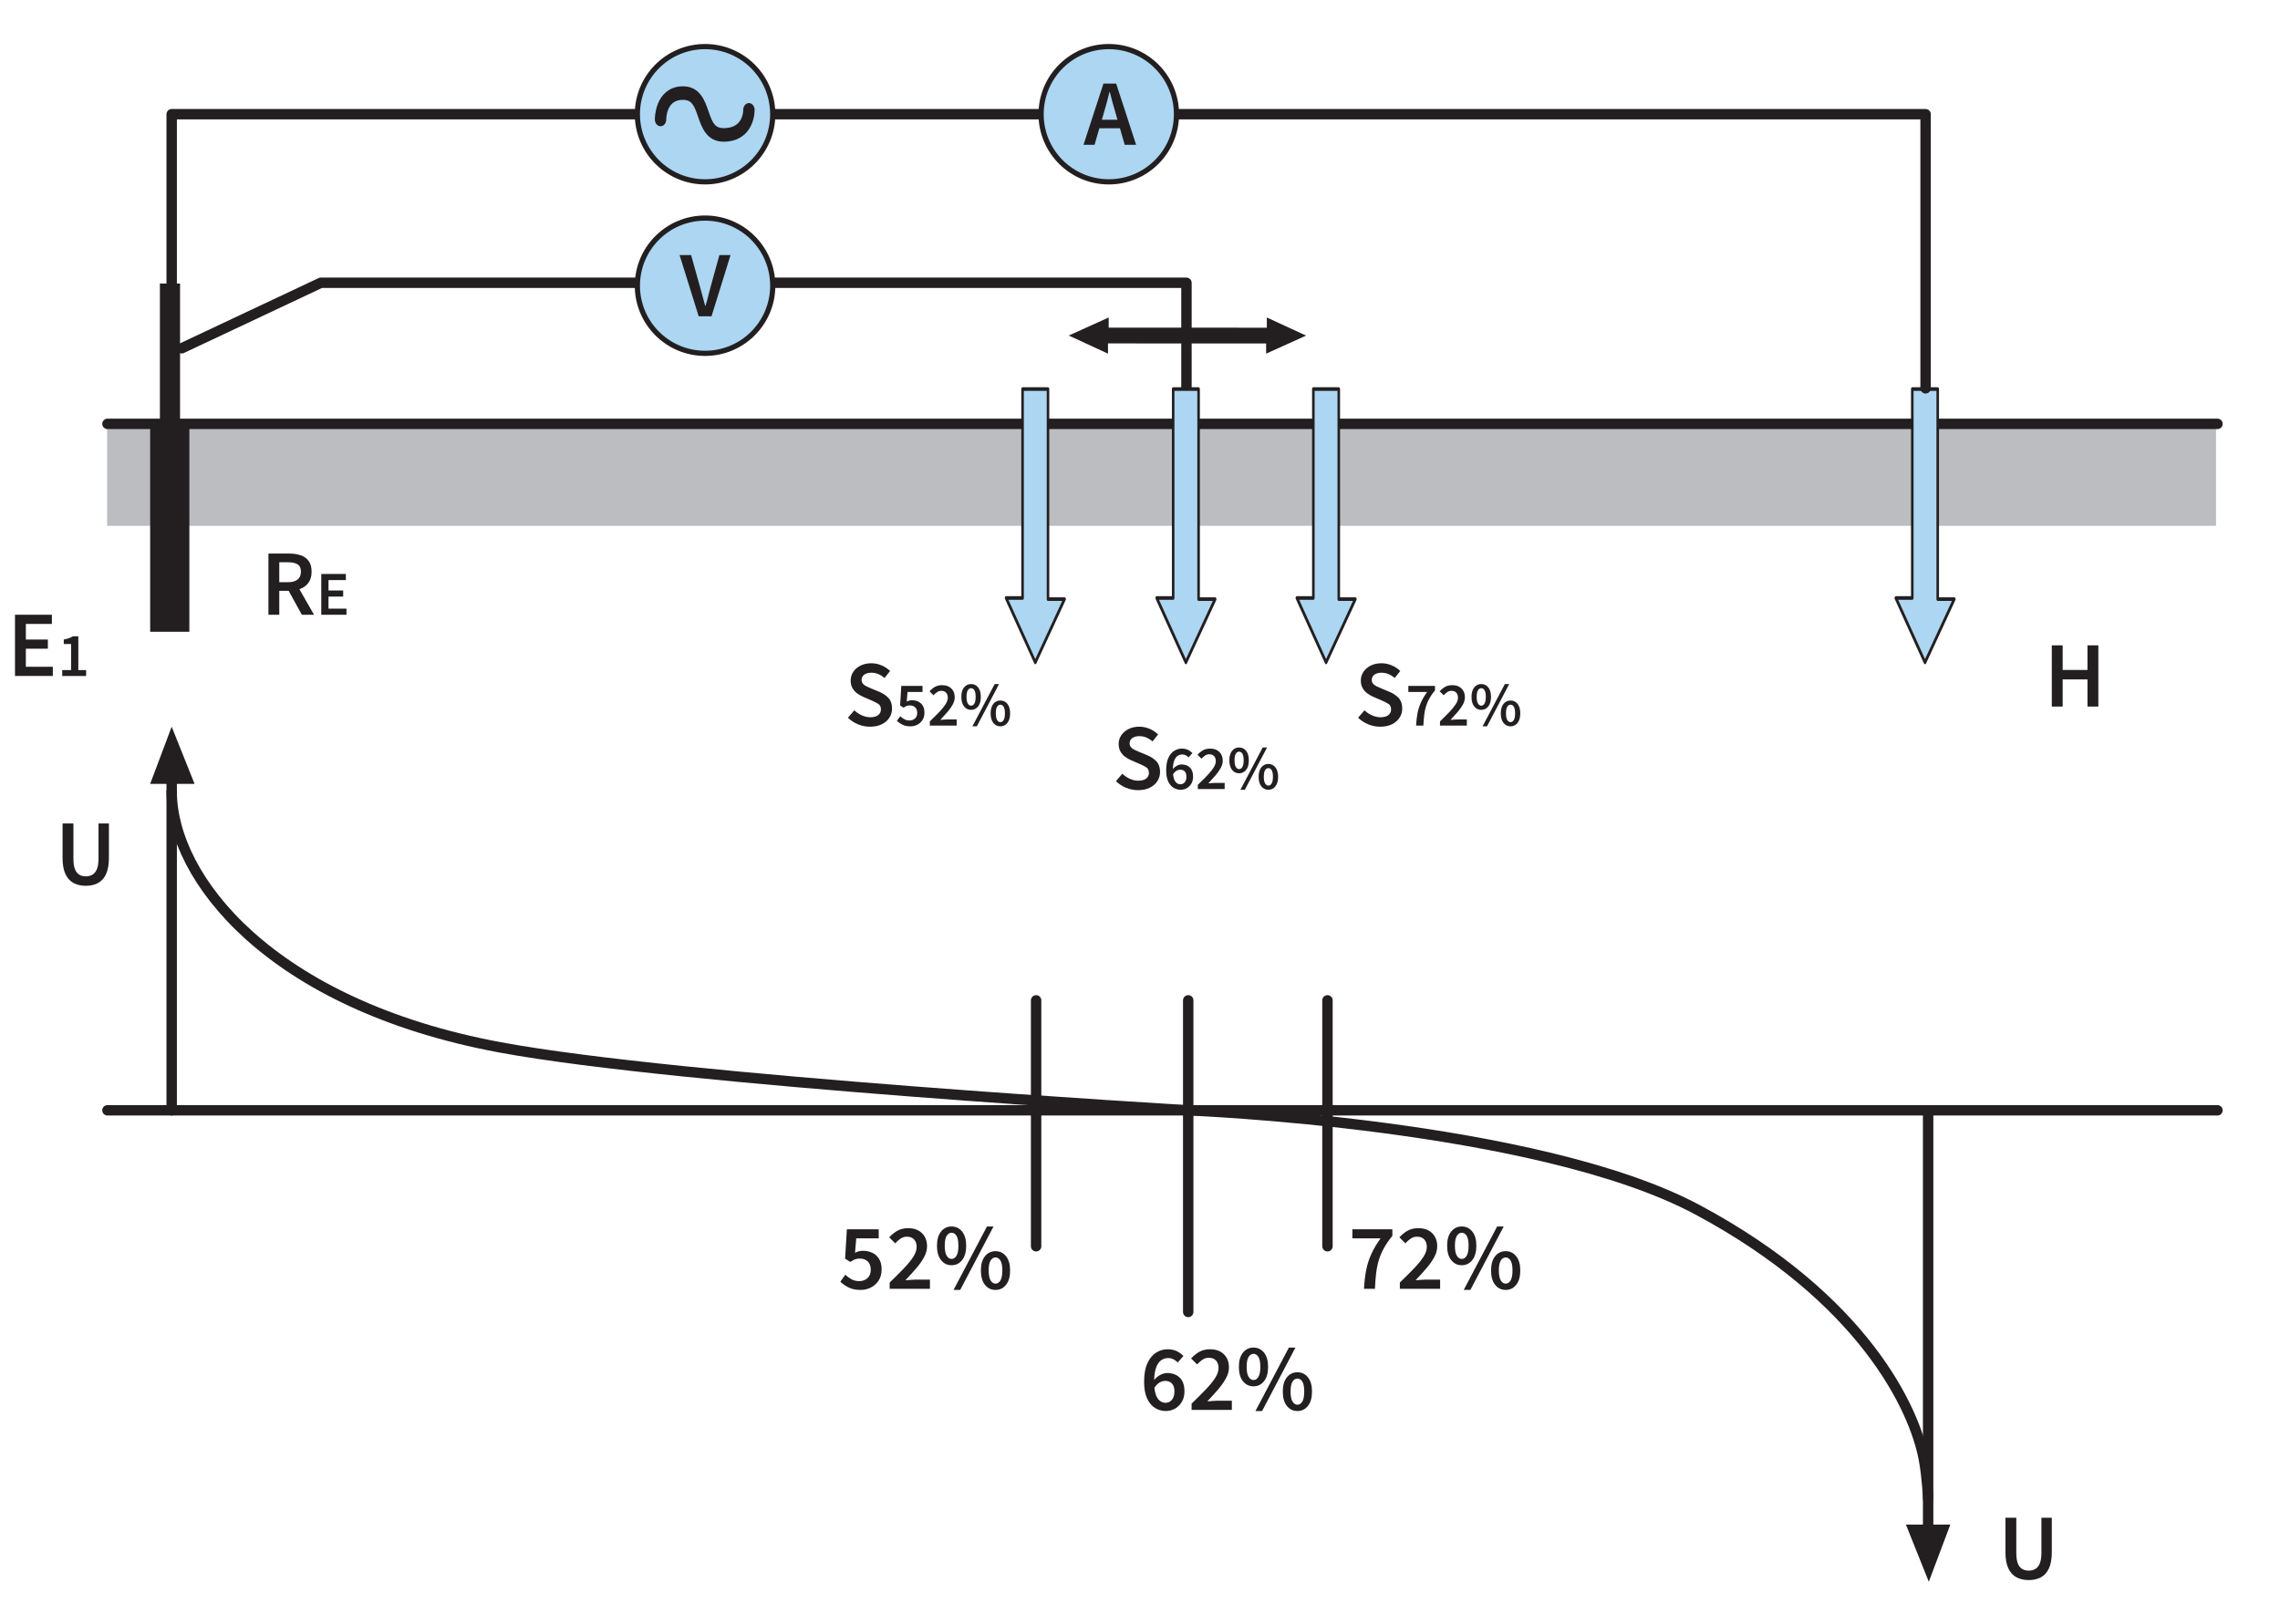 <?xml version="1.0" encoding="UTF-8" standalone="no"?>
<!DOCTYPE svg PUBLIC "-//W3C//DTD SVG 1.1//EN" "http://www.w3.org/Graphics/SVG/1.1/DTD/svg11.dtd">
<svg width="100%" height="100%" viewBox="0 0 730 520" version="1.1" xmlns="http://www.w3.org/2000/svg" xmlns:xlink="http://www.w3.org/1999/xlink" xml:space="preserve" xmlns:serif="http://www.serif.com/" style="fill-rule:evenodd;clip-rule:evenodd;stroke-linecap:round;stroke-linejoin:round;stroke-miterlimit:2;">
    <g transform="matrix(1,0,0,1,-38182,-2458)">
        <g id="Artboard42" transform="matrix(1.033,0,0,1.05,-1267.91,-122.57)">
            <rect x="38182" y="2458.58" width="706.539" height="495.418" style="fill:none;"/>
            <g transform="matrix(0.774,0,0,0.761,37956.8,2168.81)">
                <g transform="matrix(0.923,0,0,0.975,90.966,-229.038)">
                    <rect x="273.862" y="798.838" width="914.959" height="41.54" style="fill:rgb(187,189,192);"/>
                </g>
                <g transform="matrix(1,0,0,1,0,-249.37)">
                    <path d="M343.873,798.838L1188.82,798.838" style="fill:none;stroke:rgb(35,31,32);stroke-width:4.17px;"/>
                </g>
                <g transform="matrix(1,0,0,1,0,25.734)">
                    <path d="M343.873,798.838L1188.82,798.838" style="fill:none;stroke:rgb(35,31,32);stroke-width:4.17px;"/>
                </g>
                <g transform="matrix(1,0,0,1,0,-86.517)">
                    <path d="M369.593,911.09L369.593,780.267" style="fill:none;stroke:rgb(35,31,32);stroke-width:4.17px;"/>
                </g>
                <g transform="matrix(1,0,0,1,0,-86.517)">
                    <path d="M360.972,780.267L378.759,780.267L369.593,757.352L360.972,780.267Z" style="fill:rgb(35,31,32);"/>
                </g>
                <g transform="matrix(1,0,0,0.567,69.24,132.739)">
                    <rect x="291.732" y="735.323" width="15.7" height="146.595" style="fill:rgb(35,31,32);"/>
                </g>
                <g transform="matrix(0.514,0,0,0.386,214.925,209.394)">
                    <rect x="291.732" y="735.323" width="15.7" height="146.595" style="fill:rgb(35,31,32);"/>
                </g>
                <g transform="matrix(1,0,0,1,0,-249.37)">
                    <path d="M373.625,768.541L429.306,742.301L775.958,742.301L775.958,784.594" style="fill:none;stroke:rgb(35,31,32);stroke-width:4.17px;"/>
                </g>
                <g transform="matrix(0.341,0,0,0.484,557.959,203.757)">
                    <path d="M446.827,685.467L446.827,858.467L427.49,858.467L461.76,911.812L496.168,859.4L476.693,859.4L476.693,685.467L446.827,685.467Z" style="fill:rgb(172,214,242);stroke:rgb(35,31,32);stroke-width:2.99px;"/>
                </g>
                <g transform="matrix(0.341,0,0,0.484,618.265,203.757)">
                    <path d="M446.827,685.467L446.827,858.467L427.49,858.467L461.76,911.812L496.168,859.4L476.693,859.4L476.693,685.467L446.827,685.467Z" style="fill:rgb(172,214,242);stroke:rgb(35,31,32);stroke-width:2.99px;"/>
                </g>
                <g transform="matrix(1.29378e-17,-0.211,0.3,1.8376e-17,550.322,611.529)">
                    <path d="M476.693,821.312L476.693,859.4L496.168,859.4L461.76,911.812L427.49,858.467L446.827,858.467L446.827,685.467L446.965,685.467L446.965,647.378L427.49,647.378L461.898,594.967L496.168,648.311L476.831,648.311L476.831,821.312L476.693,821.312Z" style="fill:rgb(35,31,32);"/>
                </g>
                <g transform="matrix(0.341,0,0,0.484,674.401,203.757)">
                    <path d="M446.827,685.467L446.827,858.467L427.49,858.467L461.76,911.812L496.168,859.4L476.693,859.4L476.693,685.467L446.827,685.467Z" style="fill:rgb(172,214,242);stroke:rgb(35,31,32);stroke-width:2.99px;"/>
                </g>
                <g transform="matrix(0.341,0,0,0.484,914.247,203.757)">
                    <path d="M446.827,685.467L446.827,858.467L427.49,858.467L461.76,911.812L496.168,859.4L476.693,859.4L476.693,685.467L446.827,685.467Z" style="fill:rgb(172,214,242);stroke:rgb(35,31,32);stroke-width:2.99px;"/>
                </g>
                <g transform="matrix(1,0,0,1,0,-249.37)">
                    <path d="M369.593,742.31L369.593,674.742L1071.94,674.742L1071.94,784.594" style="fill:none;stroke:rgb(35,31,32);stroke-width:4.17px;"/>
                </g>
                <g transform="matrix(1,0,0,1,-57.844,-211.656)">
                    <circle cx="641.027" cy="637.028" r="27.104" style="fill:rgb(172,214,242);stroke:rgb(35,31,32);stroke-width:2.08px;"/>
                </g>
                <g transform="matrix(1,0,0,1,103.827,-211.656)">
                    <circle cx="641.027" cy="637.028" r="27.104" style="fill:rgb(172,214,242);stroke:rgb(35,31,32);stroke-width:2.08px;"/>
                </g>
                <g transform="matrix(1,0,0,1,-57.844,-142.928)">
                    <circle cx="641.027" cy="637.028" r="27.104" style="fill:rgb(172,214,242);stroke:rgb(35,31,32);stroke-width:2.08px;"/>
                </g>
                <g transform="matrix(0.505,0,0,0.602,302.416,86.616)">
                    <path d="M520.672,566.211C520.672,566.211 520.357,548.656 538.494,548.656C559.152,548.656 549.972,576.498 570.631,576.498C591.289,576.498 590.75,559.817 590.75,559.817" style="fill:none;stroke:rgb(35,31,32);stroke-width:9.03px;"/>
                </g>
                <g transform="matrix(1,0,0,1,0,-86.517)">
                    <path d="M832.422,867.02L832.422,965.568" style="fill:none;stroke:rgb(35,31,32);stroke-width:4.17px;"/>
                </g>
                <g transform="matrix(1,0,0,1,240.536,-40.522)">
                    <path d="M832.422,867.02L832.422,1037.38" style="fill:none;stroke:rgb(35,31,32);stroke-width:4.17px;"/>
                </g>
                <g transform="matrix(1,0,0,1,-55.761,-86.517)">
                    <path d="M832.422,867.02L832.422,991.903" style="fill:none;stroke:rgb(35,31,32);stroke-width:4.17px;"/>
                </g>
                <g transform="matrix(1,0,0,1,-116.672,-86.517)">
                    <path d="M832.422,867.02L832.422,965.568" style="fill:none;stroke:rgb(35,31,32);stroke-width:4.17px;"/>
                </g>
                <g transform="matrix(-1,-1.22465e-16,1.22465e-16,-1,1372.81,1698.99)">
                    <path d="M290.962,708.392L308.749,708.392L299.582,685.477L290.962,708.392Z" style="fill:rgb(35,31,32);"/>
                </g>
                <g transform="matrix(1,0,0,1,0,-86.517)">
                    <path d="M369.593,783.366C369.593,817.763 408.795,868.692 501.08,885.856C573.371,899.302 776.66,911.09 776.66,911.09C776.66,911.09 916.377,916.488 980.661,950.978C1047.14,986.647 1067.54,1030.73 1071.28,1051.02C1072.63,1058.35 1072.96,1066.71 1072.96,1066.71" style="fill:none;stroke:rgb(35,31,32);stroke-width:4.17px;"/>
                </g>
                <g transform="matrix(1,0,0,1,57.617,-476.638)">
                    <path d="M350.713,1102.61L350.713,1078.08L359.001,1078.08C360.701,1078.08 362.232,1078.31 363.594,1078.76C364.957,1079.21 366.032,1079.96 366.819,1081.03C367.607,1082.09 368.001,1083.53 368.001,1085.36C368.001,1087.23 367.557,1088.74 366.669,1089.89C365.782,1091.04 364.601,1091.87 363.126,1092.37L368.976,1102.61L364.101,1102.61L358.813,1093.01L355.063,1093.01L355.063,1102.61L350.713,1102.61ZM355.063,1089.56L358.551,1089.56C360.226,1089.56 361.507,1089.2 362.394,1088.49C363.282,1087.78 363.726,1086.73 363.726,1085.36C363.726,1083.96 363.282,1082.98 362.394,1082.41C361.507,1081.85 360.226,1081.57 358.551,1081.57L355.063,1081.57L355.063,1089.56Z" style="fill:rgb(35,31,32);fill-rule:nonzero;"/>
                    <path d="M371.876,1102.61L371.876,1086.26L381.726,1086.26L381.726,1088.71L374.776,1088.71L374.776,1092.88L380.651,1092.88L380.651,1095.33L374.776,1095.33L374.776,1100.16L381.976,1100.16L381.976,1102.61L371.876,1102.61Z" style="fill:rgb(35,31,32);fill-rule:nonzero;"/>
                </g>
                <g transform="matrix(1,0,0,1,291.374,-432.223)">
                    <path d="M357.876,1103.06C356.226,1103.06 354.632,1102.74 353.094,1102.12C351.557,1101.49 350.201,1100.61 349.026,1099.46L351.576,1096.49C352.451,1097.32 353.451,1097.99 354.576,1098.5C355.701,1099.01 356.826,1099.27 357.951,1099.27C359.351,1099.27 360.413,1098.98 361.138,1098.41C361.863,1097.83 362.226,1097.07 362.226,1096.12C362.226,1095.09 361.869,1094.36 361.157,1093.91C360.444,1093.46 359.538,1092.99 358.438,1092.52L355.063,1091.06C354.263,1090.71 353.482,1090.26 352.719,1089.71C351.957,1089.16 351.332,1088.46 350.844,1087.61C350.357,1086.76 350.113,1085.73 350.113,1084.53C350.113,1083.23 350.469,1082.06 351.182,1081.03C351.894,1079.99 352.869,1079.16 354.107,1078.55C355.344,1077.94 356.763,1077.63 358.363,1077.63C359.788,1077.63 361.163,1077.91 362.488,1078.48C363.813,1079.04 364.951,1079.79 365.901,1080.74L363.688,1083.52C362.913,1082.87 362.094,1082.36 361.232,1081.98C360.369,1081.61 359.413,1081.42 358.363,1081.42C357.213,1081.42 356.282,1081.68 355.569,1082.19C354.857,1082.7 354.501,1083.41 354.501,1084.31C354.501,1084.93 354.682,1085.45 355.044,1085.86C355.407,1086.28 355.888,1086.63 356.488,1086.91C357.088,1087.2 357.726,1087.48 358.401,1087.76L361.738,1089.14C363.188,1089.77 364.376,1090.59 365.301,1091.6C366.226,1092.61 366.688,1094.01 366.688,1095.78C366.688,1097.11 366.338,1098.32 365.638,1099.42C364.938,1100.52 363.932,1101.4 362.619,1102.06C361.307,1102.73 359.726,1103.06 357.876,1103.06Z" style="fill:rgb(35,31,32);fill-rule:nonzero;"/>
                    <path d="M374.063,1102.91C372.78,1102.91 371.701,1102.69 370.826,1102.24C369.951,1101.8 369.221,1101.29 368.638,1100.71L369.963,1098.86C370.446,1099.31 370.988,1099.7 371.588,1100.04C372.188,1100.39 372.888,1100.56 373.688,1100.56C374.571,1100.56 375.305,1100.29 375.888,1099.76C376.471,1099.22 376.763,1098.47 376.763,1097.51C376.763,1096.56 376.496,1095.82 375.963,1095.31C375.43,1094.79 374.721,1094.53 373.838,1094.53C373.321,1094.53 372.888,1094.6 372.538,1094.74C372.188,1094.89 371.771,1095.12 371.288,1095.43L369.913,1094.56L370.388,1086.71L378.888,1086.71L378.888,1089.13L372.888,1089.13L372.563,1092.98C372.896,1092.82 373.226,1092.69 373.551,1092.59C373.876,1092.5 374.246,1092.46 374.663,1092.46C375.58,1092.46 376.413,1092.63 377.163,1092.98C377.913,1093.33 378.517,1093.87 378.976,1094.61C379.434,1095.34 379.663,1096.28 379.663,1097.43C379.663,1098.58 379.401,1099.57 378.876,1100.38C378.351,1101.2 377.663,1101.82 376.813,1102.26C375.963,1102.69 375.046,1102.91 374.063,1102.91Z" style="fill:rgb(35,31,32);fill-rule:nonzero;"/>
                    <path d="M381.813,1102.61L381.813,1100.93C383.296,1099.5 384.576,1098.22 385.651,1097.09C386.726,1095.97 387.555,1094.94 388.138,1094.02C388.721,1093.09 389.013,1092.23 389.013,1091.43C389.013,1090.6 388.788,1089.93 388.338,1089.43C387.888,1088.93 387.238,1088.68 386.388,1088.68C385.771,1088.68 385.209,1088.86 384.701,1089.21C384.192,1089.56 383.721,1089.97 383.288,1090.46L381.688,1088.86C382.421,1088.07 383.18,1087.47 383.963,1087.04C384.746,1086.62 385.68,1086.41 386.763,1086.41C388.296,1086.41 389.517,1086.85 390.426,1087.73C391.334,1088.62 391.788,1089.8 391.788,1091.28C391.788,1092.21 391.526,1093.17 391.001,1094.14C390.476,1095.12 389.776,1096.12 388.901,1097.13C388.026,1098.15 387.063,1099.21 386.013,1100.33C386.43,1100.3 386.88,1100.26 387.363,1100.22C387.846,1100.18 388.28,1100.16 388.663,1100.16L392.563,1100.16L392.563,1102.61L381.813,1102.61Z" style="fill:rgb(35,31,32);fill-rule:nonzero;"/>
                    <path d="M398.338,1096.31C397.188,1096.31 396.251,1095.85 395.526,1094.94C394.801,1094.04 394.438,1092.76 394.438,1091.11C394.438,1089.47 394.801,1088.21 395.526,1087.31C396.251,1086.41 397.188,1085.96 398.338,1085.96C399.488,1085.96 400.426,1086.41 401.151,1087.31C401.876,1088.21 402.238,1089.47 402.238,1091.11C402.238,1092.76 401.876,1094.04 401.151,1094.94C400.426,1095.85 399.488,1096.31 398.338,1096.31ZM398.338,1094.63C398.871,1094.63 399.309,1094.35 399.651,1093.78C399.992,1093.21 400.163,1092.32 400.163,1091.11C400.163,1089.87 399.992,1088.99 399.651,1088.44C399.309,1087.9 398.871,1087.63 398.338,1087.63C397.821,1087.63 397.388,1087.9 397.038,1088.44C396.688,1088.99 396.513,1089.87 396.513,1091.11C396.513,1092.32 396.688,1093.21 397.038,1093.78C397.388,1094.35 397.821,1094.63 398.338,1094.63ZM398.863,1102.91L407.788,1085.96L409.538,1085.96L400.638,1102.91L398.863,1102.91ZM410.063,1102.91C408.913,1102.91 407.976,1102.45 407.251,1101.54C406.526,1100.64 406.163,1099.36 406.163,1097.71C406.163,1096.07 406.526,1094.81 407.251,1093.91C407.976,1093.01 408.913,1092.56 410.063,1092.56C411.213,1092.56 412.151,1093.01 412.876,1093.91C413.601,1094.81 413.963,1096.07 413.963,1097.71C413.963,1099.36 413.601,1100.64 412.876,1101.54C412.151,1102.45 411.213,1102.91 410.063,1102.91ZM410.063,1101.23C410.596,1101.23 411.034,1100.95 411.376,1100.38C411.717,1099.82 411.888,1098.92 411.888,1097.71C411.888,1096.47 411.717,1095.59 411.376,1095.04C411.034,1094.5 410.596,1094.23 410.063,1094.23C409.546,1094.23 409.113,1094.5 408.763,1095.04C408.413,1095.59 408.238,1096.47 408.238,1097.71C408.238,1098.92 408.413,1099.82 408.763,1100.38C409.113,1100.95 409.546,1101.23 410.063,1101.23Z" style="fill:rgb(35,31,32);fill-rule:nonzero;"/>
                </g>
                <g transform="matrix(1,0,0,1,398.696,-406.798)">
                    <path d="M357.876,1103.06C356.226,1103.06 354.632,1102.74 353.094,1102.12C351.557,1101.49 350.201,1100.61 349.026,1099.46L351.576,1096.49C352.451,1097.32 353.451,1097.99 354.576,1098.5C355.701,1099.01 356.826,1099.27 357.951,1099.27C359.351,1099.27 360.413,1098.98 361.138,1098.41C361.863,1097.83 362.226,1097.07 362.226,1096.12C362.226,1095.09 361.869,1094.36 361.157,1093.91C360.444,1093.46 359.538,1092.99 358.438,1092.52L355.063,1091.06C354.263,1090.71 353.482,1090.26 352.719,1089.71C351.957,1089.16 351.332,1088.46 350.844,1087.61C350.357,1086.76 350.113,1085.73 350.113,1084.53C350.113,1083.23 350.469,1082.06 351.182,1081.03C351.894,1079.99 352.869,1079.16 354.107,1078.55C355.344,1077.94 356.763,1077.63 358.363,1077.63C359.788,1077.63 361.163,1077.91 362.488,1078.48C363.813,1079.04 364.951,1079.79 365.901,1080.74L363.688,1083.52C362.913,1082.87 362.094,1082.36 361.232,1081.98C360.369,1081.61 359.413,1081.42 358.363,1081.42C357.213,1081.42 356.282,1081.68 355.569,1082.19C354.857,1082.7 354.501,1083.41 354.501,1084.31C354.501,1084.93 354.682,1085.45 355.044,1085.86C355.407,1086.28 355.888,1086.63 356.488,1086.91C357.088,1087.2 357.726,1087.48 358.401,1087.76L361.738,1089.14C363.188,1089.77 364.376,1090.59 365.301,1091.6C366.226,1092.61 366.688,1094.01 366.688,1095.78C366.688,1097.11 366.338,1098.32 365.638,1099.42C364.938,1100.52 363.932,1101.4 362.619,1102.06C361.307,1102.73 359.726,1103.06 357.876,1103.06Z" style="fill:rgb(35,31,32);fill-rule:nonzero;"/>
                    <path d="M374.738,1094.86C374.288,1094.86 373.813,1094.99 373.313,1095.27C372.813,1095.54 372.338,1096.02 371.888,1096.68C372.038,1098.1 372.38,1099.12 372.913,1099.76C373.446,1100.39 374.096,1100.71 374.863,1100.71C375.53,1100.71 376.092,1100.44 376.551,1099.92C377.009,1099.39 377.238,1098.65 377.238,1097.68C377.238,1096.75 377.017,1096.04 376.576,1095.57C376.134,1095.09 375.521,1094.86 374.738,1094.86ZM374.913,1102.91C373.88,1102.91 372.921,1102.63 372.038,1102.08C371.155,1101.53 370.451,1100.68 369.926,1099.53C369.401,1098.38 369.138,1096.91 369.138,1095.13C369.138,1093.07 369.434,1091.39 370.026,1090.12C370.617,1088.84 371.388,1087.91 372.338,1087.31C373.288,1086.71 374.305,1086.41 375.388,1086.41C376.355,1086.41 377.188,1086.58 377.888,1086.93C378.588,1087.28 379.171,1087.71 379.638,1088.21L378.088,1089.96C377.805,1089.61 377.434,1089.32 376.976,1089.09C376.517,1088.87 376.046,1088.76 375.563,1088.76C374.896,1088.76 374.288,1088.94 373.738,1089.31C373.188,1089.67 372.742,1090.29 372.401,1091.14C372.059,1092 371.863,1093.16 371.813,1094.63C372.28,1094.05 372.83,1093.59 373.463,1093.26C374.096,1092.92 374.696,1092.76 375.263,1092.76C376.646,1092.76 377.767,1093.16 378.626,1093.97C379.484,1094.78 379.913,1096.02 379.913,1097.68C379.913,1098.73 379.684,1099.65 379.226,1100.43C378.767,1101.21 378.163,1101.82 377.413,1102.26C376.663,1102.69 375.83,1102.91 374.913,1102.91Z" style="fill:rgb(35,31,32);fill-rule:nonzero;"/>
                    <path d="M381.813,1102.61L381.813,1100.93C383.296,1099.5 384.576,1098.22 385.651,1097.09C386.726,1095.97 387.555,1094.94 388.138,1094.02C388.721,1093.09 389.013,1092.23 389.013,1091.43C389.013,1090.6 388.788,1089.93 388.338,1089.43C387.888,1088.93 387.238,1088.68 386.388,1088.68C385.771,1088.68 385.209,1088.86 384.701,1089.21C384.192,1089.56 383.721,1089.97 383.288,1090.46L381.688,1088.86C382.421,1088.07 383.18,1087.47 383.963,1087.04C384.746,1086.62 385.68,1086.41 386.763,1086.41C388.296,1086.41 389.517,1086.85 390.426,1087.73C391.334,1088.62 391.788,1089.8 391.788,1091.28C391.788,1092.21 391.526,1093.17 391.001,1094.14C390.476,1095.12 389.776,1096.12 388.901,1097.13C388.026,1098.15 387.063,1099.21 386.013,1100.33C386.43,1100.3 386.88,1100.26 387.363,1100.22C387.846,1100.18 388.28,1100.16 388.663,1100.16L392.563,1100.16L392.563,1102.61L381.813,1102.61Z" style="fill:rgb(35,31,32);fill-rule:nonzero;"/>
                    <path d="M398.338,1096.31C397.188,1096.31 396.251,1095.85 395.526,1094.94C394.801,1094.04 394.438,1092.76 394.438,1091.11C394.438,1089.47 394.801,1088.21 395.526,1087.31C396.251,1086.41 397.188,1085.96 398.338,1085.96C399.488,1085.96 400.426,1086.41 401.151,1087.31C401.876,1088.21 402.238,1089.47 402.238,1091.11C402.238,1092.76 401.876,1094.04 401.151,1094.94C400.426,1095.85 399.488,1096.31 398.338,1096.31ZM398.338,1094.63C398.871,1094.63 399.309,1094.35 399.651,1093.78C399.992,1093.21 400.163,1092.32 400.163,1091.11C400.163,1089.87 399.992,1088.99 399.651,1088.44C399.309,1087.9 398.871,1087.63 398.338,1087.63C397.821,1087.63 397.388,1087.9 397.038,1088.44C396.688,1088.99 396.513,1089.87 396.513,1091.11C396.513,1092.32 396.688,1093.21 397.038,1093.78C397.388,1094.35 397.821,1094.63 398.338,1094.63ZM398.863,1102.91L407.788,1085.96L409.538,1085.96L400.638,1102.91L398.863,1102.91ZM410.063,1102.91C408.913,1102.91 407.976,1102.45 407.251,1101.54C406.526,1100.64 406.163,1099.36 406.163,1097.71C406.163,1096.07 406.526,1094.81 407.251,1093.91C407.976,1093.01 408.913,1092.56 410.063,1092.56C411.213,1092.56 412.151,1093.01 412.876,1093.91C413.601,1094.81 413.963,1096.07 413.963,1097.71C413.963,1099.36 413.601,1100.64 412.876,1101.54C412.151,1102.45 411.213,1102.91 410.063,1102.91ZM410.063,1101.23C410.596,1101.23 411.034,1100.95 411.376,1100.38C411.717,1099.82 411.888,1098.92 411.888,1097.71C411.888,1096.47 411.717,1095.59 411.376,1095.04C411.034,1094.5 410.596,1094.23 410.063,1094.23C409.546,1094.23 409.113,1094.5 408.763,1095.04C408.413,1095.59 408.238,1096.47 408.238,1097.71C408.238,1098.92 408.413,1099.82 408.763,1100.38C409.113,1100.95 409.546,1101.23 410.063,1101.23Z" style="fill:rgb(35,31,32);fill-rule:nonzero;"/>
                </g>
                <g transform="matrix(1,0,0,1,495.671,-432.223)">
                    <path d="M357.876,1103.06C356.226,1103.06 354.632,1102.74 353.094,1102.12C351.557,1101.49 350.201,1100.61 349.026,1099.46L351.576,1096.49C352.451,1097.32 353.451,1097.99 354.576,1098.5C355.701,1099.01 356.826,1099.27 357.951,1099.27C359.351,1099.27 360.413,1098.98 361.138,1098.41C361.863,1097.83 362.226,1097.07 362.226,1096.12C362.226,1095.09 361.869,1094.36 361.157,1093.91C360.444,1093.46 359.538,1092.99 358.438,1092.52L355.063,1091.06C354.263,1090.71 353.482,1090.26 352.719,1089.71C351.957,1089.16 351.332,1088.46 350.844,1087.61C350.357,1086.76 350.113,1085.73 350.113,1084.53C350.113,1083.23 350.469,1082.06 351.182,1081.03C351.894,1079.99 352.869,1079.16 354.107,1078.55C355.344,1077.94 356.763,1077.63 358.363,1077.63C359.788,1077.63 361.163,1077.91 362.488,1078.48C363.813,1079.04 364.951,1079.79 365.901,1080.74L363.688,1083.52C362.913,1082.87 362.094,1082.36 361.232,1081.98C360.369,1081.61 359.413,1081.42 358.363,1081.42C357.213,1081.42 356.282,1081.68 355.569,1082.19C354.857,1082.7 354.501,1083.41 354.501,1084.31C354.501,1084.93 354.682,1085.45 355.044,1085.86C355.407,1086.28 355.888,1086.63 356.488,1086.91C357.088,1087.2 357.726,1087.48 358.401,1087.76L361.738,1089.14C363.188,1089.77 364.376,1090.59 365.301,1091.6C366.226,1092.61 366.688,1094.01 366.688,1095.78C366.688,1097.11 366.338,1098.32 365.638,1099.42C364.938,1100.52 363.932,1101.4 362.619,1102.06C361.307,1102.73 359.726,1103.06 357.876,1103.06Z" style="fill:rgb(35,31,32);fill-rule:nonzero;"/>
                    <path d="M372.238,1102.61C372.338,1100.72 372.538,1099.04 372.838,1097.54C373.138,1096.05 373.596,1094.63 374.213,1093.28C374.83,1091.93 375.646,1090.55 376.663,1089.13L369.138,1089.13L369.138,1086.71L379.813,1086.71L379.813,1088.46C378.88,1089.61 378.126,1090.71 377.551,1091.76C376.976,1092.81 376.526,1093.87 376.201,1094.94C375.876,1096.02 375.638,1097.18 375.488,1098.42C375.338,1099.66 375.23,1101.06 375.163,1102.61L372.238,1102.61Z" style="fill:rgb(35,31,32);fill-rule:nonzero;"/>
                    <path d="M381.813,1102.61L381.813,1100.93C383.296,1099.5 384.576,1098.22 385.651,1097.09C386.726,1095.97 387.555,1094.94 388.138,1094.02C388.721,1093.09 389.013,1092.23 389.013,1091.43C389.013,1090.6 388.788,1089.93 388.338,1089.43C387.888,1088.93 387.238,1088.68 386.388,1088.68C385.771,1088.68 385.209,1088.86 384.701,1089.21C384.192,1089.56 383.721,1089.97 383.288,1090.46L381.688,1088.86C382.421,1088.07 383.18,1087.47 383.963,1087.04C384.746,1086.62 385.68,1086.41 386.763,1086.41C388.296,1086.41 389.517,1086.85 390.426,1087.73C391.334,1088.62 391.788,1089.8 391.788,1091.28C391.788,1092.21 391.526,1093.17 391.001,1094.14C390.476,1095.12 389.776,1096.12 388.901,1097.13C388.026,1098.15 387.063,1099.21 386.013,1100.33C386.43,1100.3 386.88,1100.26 387.363,1100.22C387.846,1100.18 388.28,1100.16 388.663,1100.16L392.563,1100.16L392.563,1102.61L381.813,1102.61Z" style="fill:rgb(35,31,32);fill-rule:nonzero;"/>
                    <path d="M398.338,1096.31C397.188,1096.31 396.251,1095.85 395.526,1094.94C394.801,1094.04 394.438,1092.76 394.438,1091.11C394.438,1089.47 394.801,1088.21 395.526,1087.31C396.251,1086.41 397.188,1085.96 398.338,1085.96C399.488,1085.96 400.426,1086.41 401.151,1087.31C401.876,1088.21 402.238,1089.47 402.238,1091.11C402.238,1092.76 401.876,1094.04 401.151,1094.94C400.426,1095.85 399.488,1096.31 398.338,1096.31ZM398.338,1094.63C398.871,1094.63 399.309,1094.35 399.651,1093.78C399.992,1093.21 400.163,1092.32 400.163,1091.11C400.163,1089.87 399.992,1088.99 399.651,1088.44C399.309,1087.9 398.871,1087.63 398.338,1087.63C397.821,1087.63 397.388,1087.9 397.038,1088.44C396.688,1088.99 396.513,1089.87 396.513,1091.11C396.513,1092.32 396.688,1093.21 397.038,1093.78C397.388,1094.35 397.821,1094.63 398.338,1094.63ZM398.863,1102.91L407.788,1085.96L409.538,1085.96L400.638,1102.91L398.863,1102.91ZM410.063,1102.91C408.913,1102.91 407.976,1102.45 407.251,1101.54C406.526,1100.64 406.163,1099.36 406.163,1097.71C406.163,1096.07 406.526,1094.81 407.251,1093.91C407.976,1093.01 408.913,1092.56 410.063,1092.56C411.213,1092.56 412.151,1093.01 412.876,1093.91C413.601,1094.81 413.963,1096.07 413.963,1097.71C413.963,1099.36 413.601,1100.64 412.876,1101.54C412.151,1102.45 411.213,1102.91 410.063,1102.91ZM410.063,1101.23C410.596,1101.23 411.034,1100.95 411.376,1100.38C411.717,1099.82 411.888,1098.92 411.888,1097.71C411.888,1096.47 411.717,1095.59 411.376,1095.04C411.034,1094.5 410.596,1094.23 410.063,1094.23C409.546,1094.23 409.113,1094.5 408.763,1095.04C408.413,1095.59 408.238,1096.47 408.238,1097.71C408.238,1098.92 408.413,1099.82 408.763,1100.38C409.113,1100.95 409.546,1101.23 410.063,1101.23Z" style="fill:rgb(35,31,32);fill-rule:nonzero;"/>
                </g>
                <g transform="matrix(1,0,0,1,225.533,-596.245)">
                    <path d="M355.101,1102.61L347.451,1078.08L352.063,1078.08L355.513,1090.42C355.913,1091.79 356.276,1093.12 356.601,1094.39C356.926,1095.67 357.288,1097.01 357.688,1098.41L357.838,1098.41C358.263,1097.01 358.632,1095.67 358.944,1094.39C359.257,1093.12 359.601,1091.79 359.976,1090.42L363.388,1078.08L367.851,1078.08L360.238,1102.61L355.101,1102.61Z" style="fill:rgb(35,31,32);fill-rule:nonzero;"/>
                </g>
                <g transform="matrix(1,0,0,1,387.203,-664.972)">
                    <path d="M355.738,1089.56L354.876,1092.56L361.138,1092.56L360.276,1089.56C359.876,1088.26 359.494,1086.92 359.132,1085.54C358.769,1084.17 358.413,1082.81 358.063,1081.46L357.913,1081.46C357.588,1082.83 357.244,1084.2 356.882,1085.56C356.519,1086.93 356.138,1088.26 355.738,1089.56ZM347.526,1102.61L355.513,1078.08L360.613,1078.08L368.601,1102.61L364.026,1102.61L362.113,1095.97L353.863,1095.97L351.951,1102.61L347.526,1102.61Z" style="fill:rgb(35,31,32);fill-rule:nonzero;"/>
                </g>
                <g transform="matrix(1,0,0,1,771.767,-439.85)">
                    <path d="M350.713,1102.61L350.713,1078.08L355.063,1078.08L355.063,1087.94L365.001,1087.94L365.001,1078.08L369.351,1078.08L369.351,1102.61L365.001,1102.61L365.001,1091.73L355.063,1091.73L355.063,1102.61L350.713,1102.61Z" style="fill:rgb(35,31,32);fill-rule:nonzero;"/>
                </g>
                <g transform="matrix(1,0,0,1,-43.868,-452.113)">
                    <path d="M350.713,1102.61L350.713,1078.08L365.488,1078.08L365.488,1081.76L355.063,1081.76L355.063,1088.02L363.876,1088.02L363.876,1091.69L355.063,1091.69L355.063,1098.93L365.863,1098.93L365.863,1102.61L350.713,1102.61Z" style="fill:rgb(35,31,32);fill-rule:nonzero;"/>
                    <path d="M369.626,1102.61L369.626,1100.26L373.176,1100.26L373.176,1089.81L370.251,1089.81L370.251,1088.01C371.034,1087.86 371.717,1087.68 372.301,1087.47C372.884,1087.26 373.426,1087.01 373.926,1086.71L376.076,1086.71L376.076,1100.26L379.201,1100.26L379.201,1102.61L369.626,1102.61Z" style="fill:rgb(35,31,32);fill-rule:nonzero;"/>
                </g>
                <g transform="matrix(1,0,0,1,-24.708,-368.465)">
                    <path d="M359.901,1103.06C358.026,1103.06 356.388,1102.68 354.988,1101.93C353.588,1101.18 352.507,1099.98 351.744,1098.33C350.982,1096.68 350.601,1094.52 350.601,1091.84L350.601,1078.08L354.951,1078.08L354.951,1092.18C354.951,1093.96 355.157,1095.36 355.569,1096.4C355.982,1097.44 356.563,1098.18 357.313,1098.61C358.063,1099.05 358.926,1099.27 359.901,1099.27C360.901,1099.27 361.782,1099.05 362.544,1098.61C363.307,1098.18 363.907,1097.44 364.344,1096.4C364.782,1095.36 365.001,1093.96 365.001,1092.18L365.001,1078.08L369.163,1078.08L369.163,1091.84C369.163,1094.52 368.788,1096.68 368.038,1098.33C367.288,1099.98 366.219,1101.18 364.832,1101.93C363.444,1102.68 361.801,1103.06 359.901,1103.06Z" style="fill:rgb(35,31,32);fill-rule:nonzero;"/>
                </g>
                <g transform="matrix(1,0,0,1,753.317,-90.222)">
                    <path d="M359.901,1103.06C358.026,1103.06 356.388,1102.68 354.988,1101.93C353.588,1101.18 352.507,1099.98 351.744,1098.33C350.982,1096.68 350.601,1094.52 350.601,1091.84L350.601,1078.08L354.951,1078.08L354.951,1092.18C354.951,1093.96 355.157,1095.36 355.569,1096.4C355.982,1097.44 356.563,1098.18 357.313,1098.61C358.063,1099.05 358.926,1099.27 359.901,1099.27C360.901,1099.27 361.782,1099.05 362.544,1098.61C363.307,1098.18 363.907,1097.44 364.344,1096.4C364.782,1095.36 365.001,1093.96 365.001,1092.18L365.001,1078.08L369.163,1078.08L369.163,1091.84C369.163,1094.52 368.788,1096.68 368.038,1098.33C367.288,1099.98 366.219,1101.18 364.832,1101.93C363.444,1102.68 361.801,1103.06 359.901,1103.06Z" style="fill:rgb(35,31,32);fill-rule:nonzero;"/>
                </g>
                <g transform="matrix(1,0,0,1,288.849,-206.506)">
                    <path d="M356.638,1103.06C354.713,1103.06 353.094,1102.73 351.782,1102.06C350.469,1101.4 349.376,1100.63 348.501,1099.76L350.488,1096.98C351.213,1097.66 352.026,1098.25 352.926,1098.76C353.826,1099.28 354.876,1099.53 356.076,1099.53C357.401,1099.53 358.501,1099.13 359.376,1098.33C360.251,1097.53 360.688,1096.41 360.688,1094.96C360.688,1093.53 360.288,1092.43 359.488,1091.66C358.688,1090.88 357.626,1090.49 356.301,1090.49C355.526,1090.49 354.876,1090.6 354.351,1090.81C353.826,1091.03 353.201,1091.37 352.476,1091.84L350.413,1090.53L351.126,1078.76L363.876,1078.76L363.876,1082.39L354.876,1082.39L354.388,1088.17C354.888,1087.92 355.382,1087.73 355.869,1087.59C356.357,1087.45 356.913,1087.38 357.538,1087.38C358.913,1087.38 360.163,1087.64 361.288,1088.17C362.413,1088.69 363.319,1089.51 364.007,1090.61C364.694,1091.71 365.038,1093.12 365.038,1094.84C365.038,1096.57 364.644,1098.04 363.857,1099.27C363.069,1100.49 362.038,1101.43 360.763,1102.08C359.488,1102.73 358.113,1103.06 356.638,1103.06Z" style="fill:rgb(35,31,32);fill-rule:nonzero;"/>
                    <path d="M368.263,1102.61L368.263,1100.09C370.488,1097.94 372.407,1096.03 374.019,1094.34C375.632,1092.65 376.876,1091.11 377.751,1089.73C378.626,1088.34 379.063,1087.04 379.063,1085.84C379.063,1084.59 378.726,1083.59 378.051,1082.84C377.376,1082.09 376.401,1081.72 375.126,1081.72C374.201,1081.72 373.357,1081.98 372.594,1082.51C371.832,1083.03 371.126,1083.66 370.476,1084.38L368.076,1081.98C369.176,1080.81 370.313,1079.9 371.488,1079.26C372.663,1078.63 374.063,1078.31 375.688,1078.31C377.988,1078.31 379.819,1078.97 381.182,1080.29C382.544,1081.62 383.226,1083.39 383.226,1085.62C383.226,1087.02 382.832,1088.45 382.044,1089.91C381.257,1091.38 380.207,1092.87 378.894,1094.39C377.582,1095.92 376.138,1097.52 374.563,1099.19C375.188,1099.14 375.863,1099.09 376.588,1099.03C377.313,1098.96 377.963,1098.93 378.538,1098.93L384.388,1098.93L384.388,1102.61L368.263,1102.61Z" style="fill:rgb(35,31,32);fill-rule:nonzero;"/>
                    <path d="M393.051,1093.16C391.326,1093.16 389.919,1092.48 388.832,1091.11C387.744,1089.75 387.201,1087.83 387.201,1085.36C387.201,1082.91 387.744,1081.01 388.832,1079.66C389.919,1078.31 391.326,1077.63 393.051,1077.63C394.776,1077.63 396.182,1078.31 397.269,1079.66C398.357,1081.01 398.901,1082.91 398.901,1085.36C398.901,1087.83 398.357,1089.75 397.269,1091.11C396.182,1092.48 394.776,1093.16 393.051,1093.16ZM393.051,1090.64C393.851,1090.64 394.507,1090.22 395.019,1089.37C395.532,1088.52 395.788,1087.18 395.788,1085.36C395.788,1083.51 395.532,1082.18 395.019,1081.36C394.507,1080.55 393.851,1080.14 393.051,1080.14C392.276,1080.14 391.626,1080.55 391.101,1081.36C390.576,1082.18 390.313,1083.51 390.313,1085.36C390.313,1087.18 390.576,1088.52 391.101,1089.37C391.626,1090.22 392.276,1090.64 393.051,1090.64ZM393.838,1103.06L407.226,1077.63L409.851,1077.63L396.501,1103.06L393.838,1103.06ZM410.638,1103.06C408.913,1103.06 407.507,1102.38 406.419,1101.01C405.332,1099.65 404.788,1097.73 404.788,1095.26C404.788,1092.81 405.332,1090.91 406.419,1089.56C407.507,1088.21 408.913,1087.53 410.638,1087.53C412.363,1087.53 413.769,1088.21 414.857,1089.56C415.944,1090.91 416.488,1092.81 416.488,1095.26C416.488,1097.73 415.944,1099.65 414.857,1101.01C413.769,1102.38 412.363,1103.06 410.638,1103.06ZM410.638,1100.54C411.438,1100.54 412.094,1100.12 412.607,1099.27C413.119,1098.42 413.376,1097.08 413.376,1095.26C413.376,1093.41 413.119,1092.08 412.607,1091.26C412.094,1090.45 411.438,1090.04 410.638,1090.04C409.863,1090.04 409.213,1090.45 408.688,1091.26C408.163,1092.08 407.901,1093.41 407.901,1095.26C407.901,1097.08 408.163,1098.42 408.688,1099.27C409.213,1100.12 409.863,1100.54 410.638,1100.54Z" style="fill:rgb(35,31,32);fill-rule:nonzero;"/>
                </g>
                <g transform="matrix(1,0,0,1,409.748,-157.975)">
                    <path d="M357.651,1090.98C356.976,1090.98 356.263,1091.19 355.513,1091.6C354.763,1092.01 354.051,1092.72 353.376,1093.72C353.601,1095.84 354.113,1097.38 354.913,1098.33C355.713,1099.28 356.688,1099.76 357.838,1099.76C358.838,1099.76 359.682,1099.36 360.369,1098.58C361.057,1097.79 361.401,1096.67 361.401,1095.22C361.401,1093.82 361.069,1092.76 360.407,1092.05C359.744,1091.34 358.826,1090.98 357.651,1090.98ZM357.913,1103.06C356.363,1103.06 354.926,1102.64 353.601,1101.82C352.276,1100.99 351.219,1099.72 350.432,1097.99C349.644,1096.27 349.251,1094.07 349.251,1091.39C349.251,1088.29 349.694,1085.79 350.582,1083.88C351.469,1081.96 352.626,1080.56 354.051,1079.66C355.476,1078.76 357.001,1078.31 358.626,1078.31C360.076,1078.31 361.326,1078.57 362.376,1079.09C363.426,1079.62 364.301,1080.26 365.001,1081.01L362.676,1083.63C362.251,1083.11 361.694,1082.68 361.007,1082.34C360.319,1082 359.613,1081.83 358.888,1081.83C357.888,1081.83 356.976,1082.11 356.151,1082.66C355.326,1083.21 354.657,1084.13 354.144,1085.41C353.632,1086.7 353.338,1088.44 353.263,1090.64C353.963,1089.77 354.788,1089.08 355.738,1088.58C356.688,1088.08 357.588,1087.83 358.438,1087.83C360.513,1087.83 362.194,1088.44 363.482,1089.65C364.769,1090.86 365.413,1092.72 365.413,1095.22C365.413,1096.79 365.069,1098.17 364.382,1099.34C363.694,1100.52 362.788,1101.43 361.663,1102.08C360.538,1102.73 359.288,1103.06 357.913,1103.06Z" style="fill:rgb(35,31,32);fill-rule:nonzero;"/>
                    <path d="M368.263,1102.61L368.263,1100.09C370.488,1097.94 372.407,1096.03 374.019,1094.34C375.632,1092.65 376.876,1091.11 377.751,1089.73C378.626,1088.34 379.063,1087.04 379.063,1085.84C379.063,1084.59 378.726,1083.59 378.051,1082.84C377.376,1082.09 376.401,1081.72 375.126,1081.72C374.201,1081.72 373.357,1081.98 372.594,1082.51C371.832,1083.03 371.126,1083.66 370.476,1084.38L368.076,1081.98C369.176,1080.81 370.313,1079.9 371.488,1079.26C372.663,1078.63 374.063,1078.31 375.688,1078.31C377.988,1078.31 379.819,1078.97 381.182,1080.29C382.544,1081.62 383.226,1083.39 383.226,1085.62C383.226,1087.02 382.832,1088.45 382.044,1089.91C381.257,1091.38 380.207,1092.87 378.894,1094.39C377.582,1095.92 376.138,1097.52 374.563,1099.19C375.188,1099.14 375.863,1099.09 376.588,1099.03C377.313,1098.96 377.963,1098.93 378.538,1098.93L384.388,1098.93L384.388,1102.61L368.263,1102.61Z" style="fill:rgb(35,31,32);fill-rule:nonzero;"/>
                    <path d="M393.051,1093.16C391.326,1093.16 389.919,1092.48 388.832,1091.11C387.744,1089.75 387.201,1087.83 387.201,1085.36C387.201,1082.91 387.744,1081.01 388.832,1079.66C389.919,1078.31 391.326,1077.63 393.051,1077.63C394.776,1077.63 396.182,1078.31 397.269,1079.66C398.357,1081.01 398.901,1082.91 398.901,1085.36C398.901,1087.83 398.357,1089.75 397.269,1091.11C396.182,1092.48 394.776,1093.16 393.051,1093.16ZM393.051,1090.64C393.851,1090.64 394.507,1090.22 395.019,1089.37C395.532,1088.52 395.788,1087.18 395.788,1085.36C395.788,1083.51 395.532,1082.18 395.019,1081.36C394.507,1080.55 393.851,1080.14 393.051,1080.14C392.276,1080.14 391.626,1080.55 391.101,1081.36C390.576,1082.18 390.313,1083.51 390.313,1085.36C390.313,1087.18 390.576,1088.52 391.101,1089.37C391.626,1090.22 392.276,1090.64 393.051,1090.64ZM393.838,1103.06L407.226,1077.63L409.851,1077.63L396.501,1103.06L393.838,1103.06ZM410.638,1103.06C408.913,1103.06 407.507,1102.38 406.419,1101.01C405.332,1099.65 404.788,1097.73 404.788,1095.26C404.788,1092.81 405.332,1090.91 406.419,1089.56C407.507,1088.21 408.913,1087.53 410.638,1087.53C412.363,1087.53 413.769,1088.21 414.857,1089.56C415.944,1090.91 416.488,1092.81 416.488,1095.26C416.488,1097.73 415.944,1099.65 414.857,1101.01C413.769,1102.38 412.363,1103.06 410.638,1103.06ZM410.638,1100.54C411.438,1100.54 412.094,1100.12 412.607,1099.27C413.119,1098.42 413.376,1097.08 413.376,1095.26C413.376,1093.41 413.119,1092.08 412.607,1091.26C412.094,1090.45 411.438,1090.04 410.638,1090.04C409.863,1090.04 409.213,1090.45 408.688,1091.26C408.163,1092.08 407.901,1093.41 407.901,1095.26C407.901,1097.08 408.163,1098.42 408.688,1099.27C409.213,1100.12 409.863,1100.54 410.638,1100.54Z" style="fill:rgb(35,31,32);fill-rule:nonzero;"/>
                </g>
                <g transform="matrix(1,0,0,1,493.146,-206.506)">
                    <path d="M353.901,1102.61C354.051,1099.78 354.351,1097.25 354.801,1095.01C355.251,1092.78 355.938,1090.64 356.863,1088.62C357.788,1086.59 359.013,1084.52 360.538,1082.39L349.251,1082.39L349.251,1078.76L365.263,1078.76L365.263,1081.38C363.863,1083.11 362.732,1084.76 361.869,1086.33C361.007,1087.91 360.332,1089.5 359.844,1091.11C359.357,1092.73 359.001,1094.46 358.776,1096.33C358.551,1098.19 358.388,1100.28 358.288,1102.61L353.901,1102.61Z" style="fill:rgb(35,31,32);fill-rule:nonzero;"/>
                    <path d="M368.263,1102.61L368.263,1100.09C370.488,1097.94 372.407,1096.03 374.019,1094.34C375.632,1092.65 376.876,1091.11 377.751,1089.73C378.626,1088.34 379.063,1087.04 379.063,1085.84C379.063,1084.59 378.726,1083.59 378.051,1082.84C377.376,1082.09 376.401,1081.72 375.126,1081.72C374.201,1081.72 373.357,1081.98 372.594,1082.51C371.832,1083.03 371.126,1083.66 370.476,1084.38L368.076,1081.98C369.176,1080.81 370.313,1079.9 371.488,1079.26C372.663,1078.63 374.063,1078.31 375.688,1078.31C377.988,1078.31 379.819,1078.97 381.182,1080.29C382.544,1081.62 383.226,1083.39 383.226,1085.62C383.226,1087.02 382.832,1088.45 382.044,1089.91C381.257,1091.38 380.207,1092.87 378.894,1094.39C377.582,1095.92 376.138,1097.52 374.563,1099.19C375.188,1099.14 375.863,1099.09 376.588,1099.03C377.313,1098.96 377.963,1098.93 378.538,1098.93L384.388,1098.93L384.388,1102.61L368.263,1102.61Z" style="fill:rgb(35,31,32);fill-rule:nonzero;"/>
                    <path d="M393.051,1093.16C391.326,1093.16 389.919,1092.48 388.832,1091.11C387.744,1089.75 387.201,1087.83 387.201,1085.36C387.201,1082.91 387.744,1081.01 388.832,1079.66C389.919,1078.31 391.326,1077.63 393.051,1077.63C394.776,1077.63 396.182,1078.31 397.269,1079.66C398.357,1081.01 398.901,1082.91 398.901,1085.36C398.901,1087.83 398.357,1089.75 397.269,1091.11C396.182,1092.48 394.776,1093.16 393.051,1093.16ZM393.051,1090.64C393.851,1090.64 394.507,1090.22 395.019,1089.37C395.532,1088.52 395.788,1087.18 395.788,1085.36C395.788,1083.51 395.532,1082.18 395.019,1081.36C394.507,1080.55 393.851,1080.14 393.051,1080.14C392.276,1080.14 391.626,1080.55 391.101,1081.36C390.576,1082.18 390.313,1083.51 390.313,1085.36C390.313,1087.18 390.576,1088.52 391.101,1089.37C391.626,1090.22 392.276,1090.64 393.051,1090.64ZM393.838,1103.06L407.226,1077.63L409.851,1077.63L396.501,1103.06L393.838,1103.06ZM410.638,1103.06C408.913,1103.06 407.507,1102.38 406.419,1101.01C405.332,1099.65 404.788,1097.73 404.788,1095.26C404.788,1092.81 405.332,1090.91 406.419,1089.56C407.507,1088.21 408.913,1087.53 410.638,1087.53C412.363,1087.53 413.769,1088.21 414.857,1089.56C415.944,1090.91 416.488,1092.81 416.488,1095.26C416.488,1097.73 415.944,1099.65 414.857,1101.01C413.769,1102.38 412.363,1103.06 410.638,1103.06ZM410.638,1100.54C411.438,1100.54 412.094,1100.12 412.607,1099.27C413.119,1098.42 413.376,1097.08 413.376,1095.26C413.376,1093.41 413.119,1092.08 412.607,1091.26C412.094,1090.45 411.438,1090.04 410.638,1090.04C409.863,1090.04 409.213,1090.45 408.688,1091.26C408.163,1092.08 407.901,1093.41 407.901,1095.26C407.901,1097.08 408.163,1098.42 408.688,1099.27C409.213,1100.12 409.863,1100.54 410.638,1100.54Z" style="fill:rgb(35,31,32);fill-rule:nonzero;"/>
                </g>
            </g>
        </g>
    </g>
</svg>
